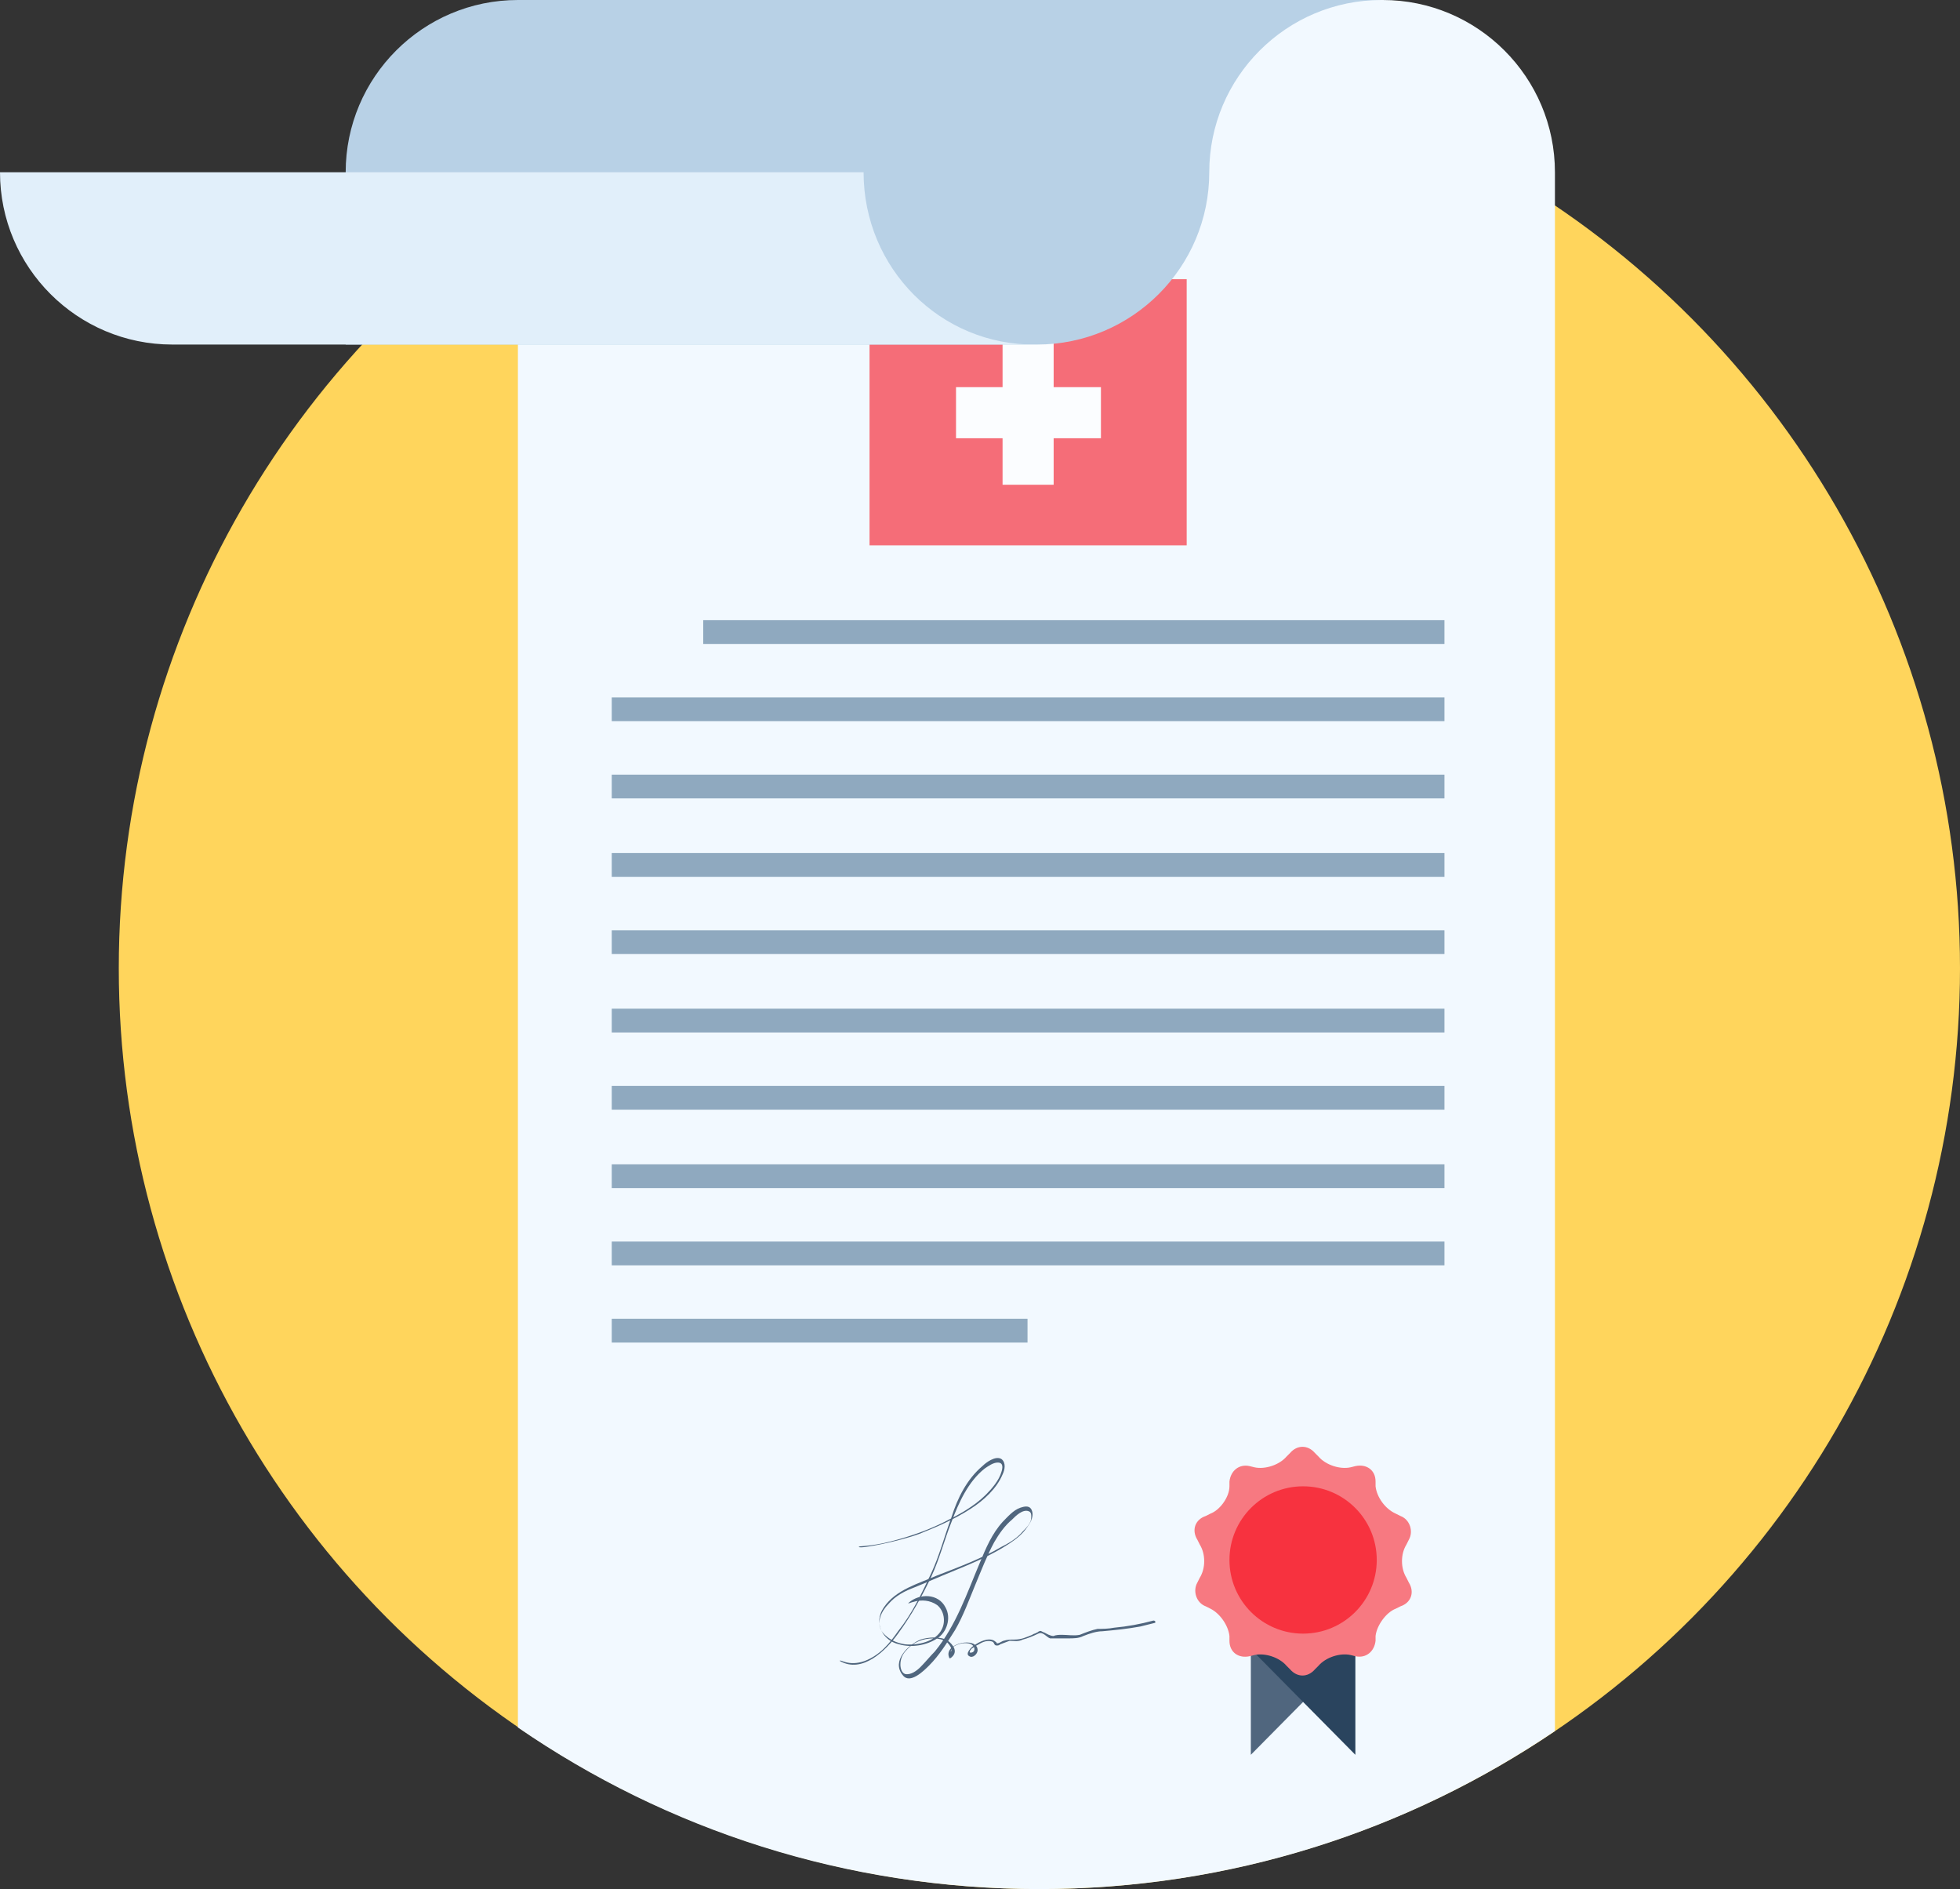 <?xml version="1.0" encoding="utf-8"?>
<!-- Generator: Adobe Illustrator 21.0.2, SVG Export Plug-In . SVG Version: 6.00 Build 0)  -->
<svg version="1.1" id="Layer_1" xmlns="http://www.w3.org/2000/svg" xmlns:xlink="http://www.w3.org/1999/xlink" x="0px" y="0px"
	 viewBox="0 0 165 159" style="enable-background:new 0 0 165 159;" xml:space="preserve">
<rect x="0" y="0" width="165" height="159" fill="#333333" stroke="none"/>
<style type="text/css">
	.st0{fill:#FFD55C;}
	.st1{fill:#F2F9FF;}
	.st2{fill:#8FA9BF;}
	.st3{fill:#50667E;}
	.st4{fill:#2A445E;}
	.st5{fill:#F77981;}
	.st6{fill:#F7323F;}
	.st7{opacity:0.7;}
	.st8{fill:#F7323F;stroke:#F7323F;stroke-miterlimit:10;}
	.st9{fill:#FFFFFF;}
	.st10{fill:#B8D1E6;}
	.st11{fill:#E1EFFA;}
</style>
<g>
	<ellipse class="st0" cx="87.5" cy="81.5" rx="77.5" ry="77.5"/>
	<g>
		<path class="st1" d="M116.4,0H43.6v145.4C56.1,154,71.2,159,87.5,159c16.1,0,31-4.9,43.4-13.3V14.5C130.9,6.5,124.4,0,116.4,0z"/>
		<g>
			<g>
				<g>
					<rect x="51.5" y="104.5" class="st2" width="70.1" height="2"/>
					<rect x="51.5" y="91.4" class="st2" width="70.1" height="2"/>
					<rect x="51.5" y="84.9" class="st2" width="70.1" height="2"/>
					<rect x="51.5" y="78.3" class="st2" width="70.1" height="2"/>
					<rect x="51.5" y="71.8" class="st2" width="70.1" height="2"/>
					<rect x="51.5" y="65.2" class="st2" width="70.1" height="2"/>
					<rect x="51.5" y="58.7" class="st2" width="70.1" height="2"/>
					<rect x="59.2" y="52.2" class="st2" width="62.4" height="2"/>
					<rect x="51.5" y="111" class="st2" width="35" height="2"/>
					<rect x="51.5" y="98" class="st2" width="70.1" height="2"/>
				</g>
			</g>
		</g>
		<g>
			<g>
				<polygon class="st3" points="105.3,147.7 105.3,138.8 114.1,138.8 				"/>
				<polygon class="st4" points="114.1,147.7 114.1,138.8 105.3,138.8 				"/>
			</g>
			<path class="st5" d="M108.6,122.3c0.6-0.7,1.5-0.7,2.1,0l0.3,0.3c0.6,0.7,1.8,1.1,2.7,0.9l0.4-0.1c0.9-0.2,1.7,0.3,1.7,1.3l0,0.4
				c0.1,0.9,0.8,1.9,1.7,2.3l0.4,0.2c0.8,0.3,1.1,1.3,0.7,2l-0.2,0.4c-0.5,0.8-0.5,2,0,2.8l0.2,0.4c0.5,0.8,0.2,1.7-0.7,2l-0.4,0.2
				c-0.8,0.3-1.6,1.4-1.7,2.3l0,0.4c-0.1,0.9-0.8,1.5-1.7,1.3l-0.4-0.1c-0.9-0.2-2.1,0.2-2.7,0.9l-0.3,0.3c-0.6,0.7-1.5,0.7-2.1,0
				l-0.3-0.3c-0.6-0.7-1.8-1.1-2.7-0.9l-0.4,0.1c-0.9,0.2-1.7-0.3-1.7-1.3l0-0.4c-0.1-0.9-0.8-1.9-1.6-2.3l-0.4-0.2
				c-0.8-0.3-1.1-1.3-0.7-2l0.2-0.4c0.5-0.8,0.5-2,0-2.8l-0.2-0.4c-0.5-0.8-0.2-1.7,0.7-2l0.4-0.2c0.8-0.3,1.6-1.4,1.6-2.3l0-0.4
				c0.1-0.9,0.8-1.5,1.7-1.3l0.4,0.1c0.9,0.2,2.1-0.2,2.7-0.9L108.6,122.3z"/>
			<circle class="st6" cx="109.7" cy="131.3" r="6.2"/>
		</g>
		<g>
			<g>
				<path class="st3" d="M77.4,129.1c1.5-0.6,2.9-1.2,4.3-2.1c1.1-0.7,2.2-1.7,2.7-2.9c0.2-0.4,0.3-1-0.1-1.3
					c-0.5-0.3-1.3,0.3-1.6,0.6c-1.3,1.1-2.1,2.7-2.6,4.3c-0.6,1.6-1,3.2-1.7,4.7c-0.8,1.7-1.6,3.4-2.8,4.9c-0.7,1-1.5,2-2.8,2.5
					c-1.4,0.5-2.1-0.2-2.1,0c1.9,1.1,3.9-0.9,4.9-2.3c1.1-1.5,2-3.1,2.8-4.8c0.7-1.5,1.1-3.1,1.7-4.6c0.6-1.6,1.4-3.4,2.8-4.5
					c0.3-0.2,0.7-0.5,1.1-0.5c0.5,0,0.4,0.5,0.3,0.8c-0.2,0.7-0.8,1.4-1.3,1.9c-1,1-2.3,1.7-3.5,2.3c-1.6,0.8-3.4,1.4-5.2,1.8
					c-1.5,0.3-2,0.2-2,0.3C72.4,130.4,75.8,129.7,77.4,129.1z"/>
				<path class="st3" d="M78.9,135.1c0.6,0.5,0.7,1.4,0.4,2c-0.5,1.1-2.1,1.4-3.1,1.3c-0.7-0.1-1.4-0.4-1.9-1
					c-0.6-0.8-0.1-1.8,0.5-2.4c0.6-0.7,1.4-1.1,2.2-1.4c1-0.4,2.1-0.9,3.1-1.3c1.7-0.7,3.4-1.4,4.9-2.4c0.6-0.4,1.1-0.8,1.5-1.4
					c0.3-0.4,0.6-1,0.3-1.5c-0.2-0.3-0.6-0.2-0.9-0.1c-0.6,0.2-1.1,0.8-1.5,1.2c-0.9,1-1.4,2.2-1.9,3.4c-1.1,2.6-2,5.3-3.8,7.5
					c-0.4,0.4-0.8,0.9-1.2,1.3c-0.3,0.3-0.8,0.7-1.3,0.6c-0.3-0.1-0.4-0.5-0.4-0.8c0-0.5,0.2-0.9,0.5-1.2c0.6-0.7,1.4-1,2.3-1
					c0.4,0,0.8,0.1,1.1,0.3c0.3,0.3,0.6,0.7,0.2,1c0.1,0,0.1,0,0.2,0c-0.3-0.6,0.7-0.9,1.1-0.9c0.2,0,0.5,0,0.7,0.2
					c0.2,0.2,0.2,0.6-0.2,0.6c-0.2,0,0.1-0.4,0.2-0.4c0.1-0.1,0.3-0.2,0.5-0.3c0.3-0.2,0.8-0.4,1.2-0.2c0.1,0.1,0.1,0.3,0.3,0.3
					c0.1,0,0.2,0,0.3-0.1c0.3-0.1,0.5-0.2,0.8-0.3c0.4,0,0.7,0.1,1.1-0.1c0.4-0.1,0.9-0.3,1.3-0.5c0.4-0.2,0.7,0.3,1,0.4
					c0.2,0,0.5,0,0.7,0c0.3,0,0.6,0,0.8,0c0.5,0,0.9,0,1.3-0.2c0.5-0.2,1.1-0.4,1.6-0.4c1.1-0.1,2.1-0.2,3.2-0.4
					c0.4-0.1,0.8-0.2,1.2-0.3c0.1,0,0.1-0.2-0.1-0.2c-1.1,0.3-2.2,0.5-3.3,0.6c-0.5,0.1-1,0.1-1.4,0.1c-0.5,0.1-1,0.3-1.5,0.5
					c-0.5,0.1-1,0-1.5,0c-0.2,0-0.5,0-0.7,0.1c-0.3,0-0.6-0.2-0.8-0.3c-0.1,0-0.3-0.2-0.4-0.1c-0.1,0-0.1,0.1-0.2,0.1
					c-0.1,0.1-0.3,0.1-0.4,0.2c-0.5,0.2-0.9,0.4-1.5,0.4c-0.3,0-0.6,0-0.9,0.1c-0.1,0-0.5,0.3-0.6,0.2c0-0.1-0.1-0.1-0.2-0.2
					c-0.5-0.3-1.3,0.1-1.7,0.4c-0.2,0.1-0.8,0.7-0.4,0.9c0.3,0.2,0.7-0.2,0.7-0.5c0-1.2-2.9-0.6-2.4,0.6c0,0.1,0.1,0.1,0.2,0
					c0.6-0.5,0.1-1.1-0.3-1.4c-0.6-0.4-1.7-0.3-2.3-0.1c-1,0.4-2.5,1.8-1.5,3c0.6,0.8,1.8-0.4,2.2-0.8c0.9-0.9,1.5-1.9,2.2-3
					c0.7-1.2,1.2-2.6,1.7-3.8c0.5-1.2,1-2.5,1.6-3.6c0.4-0.7,0.9-1.4,1.5-1.9c0.3-0.3,0.9-0.9,1.4-0.7c0.3,0.1,0.2,0.5,0.2,0.7
					c-0.1,0.4-0.4,0.7-0.7,1c-0.5,0.6-1.2,1-1.8,1.3c-1.7,1-3.6,1.7-5.4,2.4c-1.6,0.7-3.5,1.2-4.5,2.7c-0.9,1.3-0.1,2.8,1.3,3.1
					c1,0.3,2.3,0.1,3.2-0.5c0.8-0.5,1.2-1.7,0.7-2.6c-0.6-1.2-2.2-1.2-3.1-0.4C76.2,135.2,77.6,134.2,78.9,135.1z"/>
			</g>
		</g>
		<g class="st7">
			<rect x="73.7" y="24" class="st8" width="25.7" height="21.4"/>
			<rect x="84.4" y="28.7" class="st9" width="4.3" height="12.1"/>
			
				<rect x="84.4" y="28.7" transform="matrix(6.123234e-17 -1 1 6.123234e-17 51.781 121.286)" class="st9" width="4.3" height="12.2"/>
		</g>
		<path class="st10" d="M43.6,0c-8,0-14.5,6.5-14.5,14.5v14.5h58.2c8,0,14.5-6.5,14.5-14.5c0-8,6.5-14.5,14.5-14.5H43.6z"/>
		<path class="st11" d="M72.7,14.5H0c0,8,6.5,14.5,14.5,14.5h72.7v0C79.2,29.1,72.7,22.6,72.7,14.5z"/>
	</g>
</g>
</svg>
